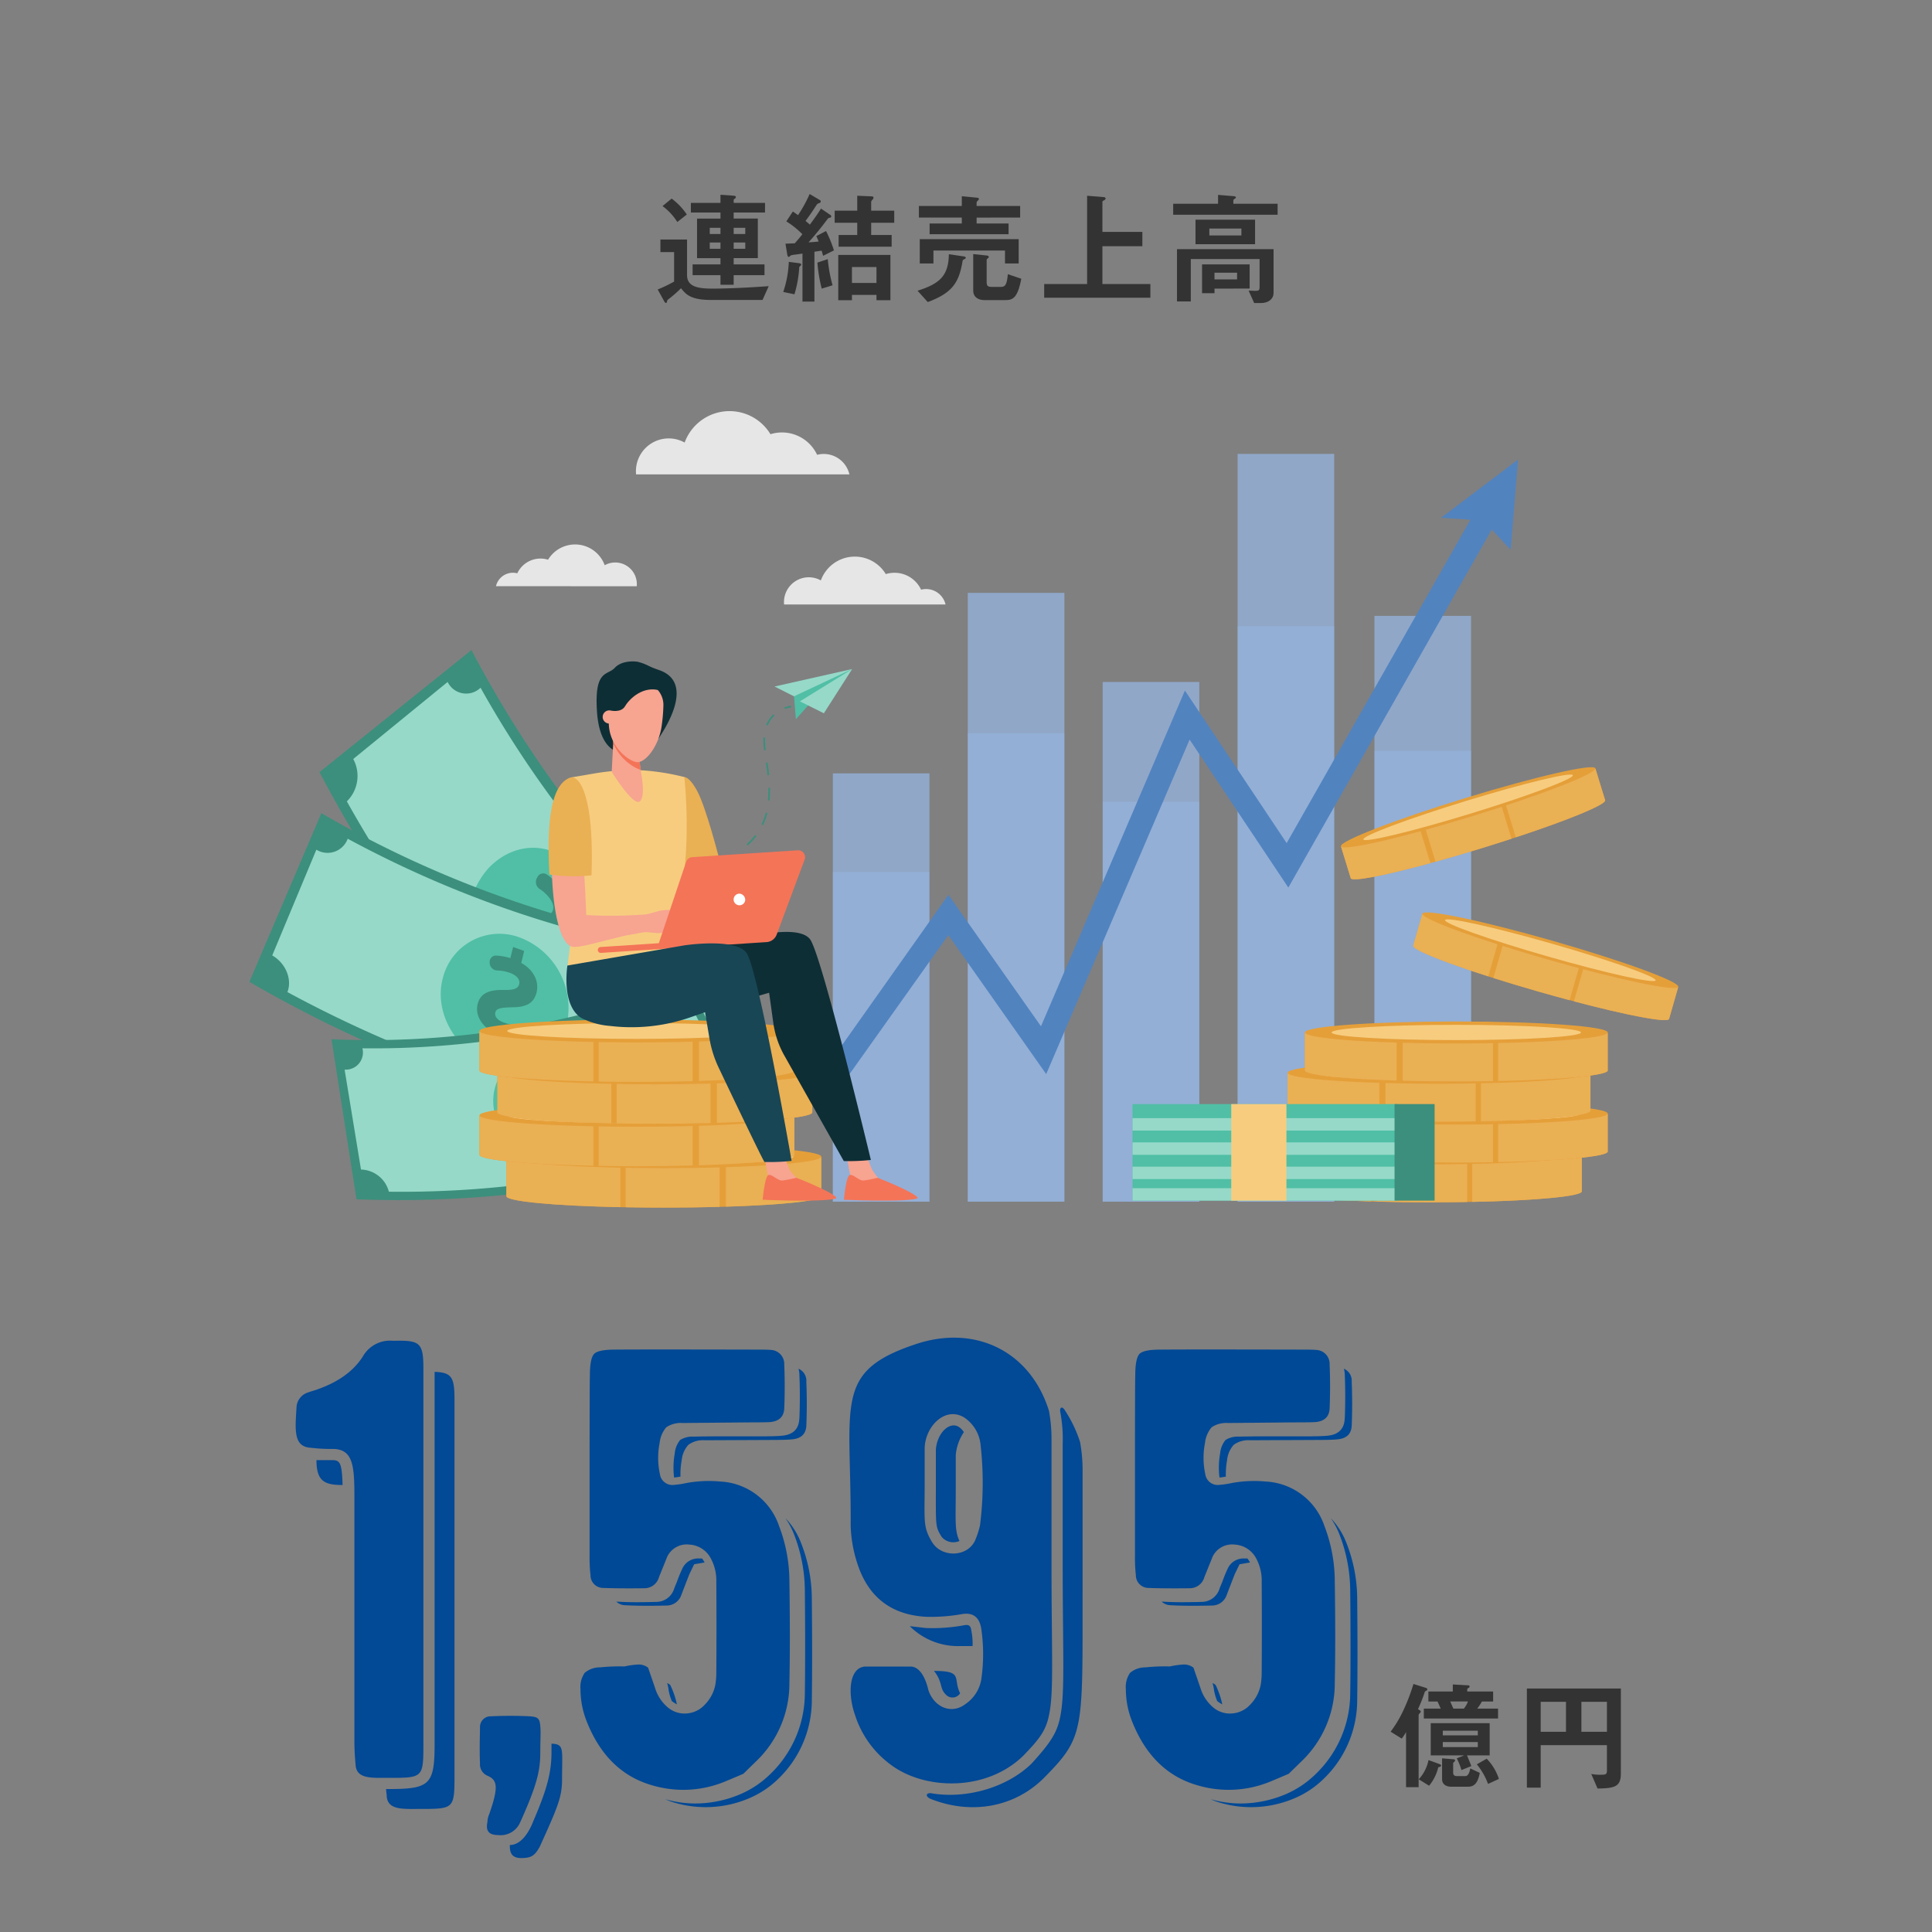 <svg xmlns="http://www.w3.org/2000/svg" xmlns:xlink="http://www.w3.org/1999/xlink" width="376" height="376" viewBox="0 0 376 376">
  <rect x="0" y="0" width="376" height="376" fill="#808080" stroke="none"/>
  <defs>
    <clipPath id="clip-path">
      <rect id="長方形_16927" data-name="長方形 16927" width="376" height="376" transform="translate(861 4020)" fill="#fff"/>
    </clipPath>
    <clipPath id="clip-path-2">
      <rect id="長方形_18733" data-name="長方形 18733" width="120.649" height="21.218" fill="none"/>
    </clipPath>
    <clipPath id="clip-path-3">
      <rect id="長方形_18766" data-name="長方形 18766" width="278.089" height="155.011" fill="none"/>
    </clipPath>
    <clipPath id="clip-path-5">
      <rect id="長方形_18735" data-name="長方形 18735" width="18.802" height="145.531" fill="none"/>
    </clipPath>
    <clipPath id="clip-path-6">
      <rect id="長方形_18737" data-name="長方形 18737" width="18.802" height="101.141" fill="none"/>
    </clipPath>
    <clipPath id="clip-path-7">
      <rect id="長方形_18739" data-name="長方形 18739" width="18.802" height="114" fill="none"/>
    </clipPath>
    <clipPath id="clip-path-8">
      <rect id="長方形_18741" data-name="長方形 18741" width="18.801" height="118.484" fill="none"/>
    </clipPath>
    <clipPath id="clip-path-9">
      <rect id="長方形_18743" data-name="長方形 18743" width="18.802" height="83.354" fill="none"/>
    </clipPath>
    <clipPath id="clip-path-10">
      <rect id="長方形_18745" data-name="長方形 18745" width="18.802" height="111.99" fill="none"/>
    </clipPath>
    <clipPath id="clip-path-11">
      <rect id="長方形_18747" data-name="長方形 18747" width="18.802" height="77.83" fill="none"/>
    </clipPath>
    <clipPath id="clip-path-12">
      <rect id="長方形_18749" data-name="長方形 18749" width="18.802" height="87.726" fill="none"/>
    </clipPath>
    <clipPath id="clip-path-13">
      <rect id="長方形_18751" data-name="長方形 18751" width="18.801" height="91.176" fill="none"/>
    </clipPath>
    <clipPath id="clip-path-14">
      <rect id="長方形_18753" data-name="長方形 18753" width="18.802" height="64.143" fill="none"/>
    </clipPath>
    <clipPath id="clip-path-16">
      <rect id="長方形_18762" data-name="長方形 18762" width="41.55" height="12.316" fill="none"/>
    </clipPath>
    <clipPath id="clip-path-17">
      <rect id="長方形_18763" data-name="長方形 18763" width="31.444" height="9.321" fill="none"/>
    </clipPath>
    <clipPath id="clip-path-18">
      <rect id="長方形_18764" data-name="長方形 18764" width="27.419" height="8.127" fill="none"/>
    </clipPath>
  </defs>
  <g id="グループ_64" data-name="グループ 64" transform="translate(-861 -4020)" clip-path="url(#clip-path)">
    <g id="グループ_66979" data-name="グループ 66979" transform="translate(-2.197)">
      <path id="パス_104286" data-name="パス 104286" d="M1140.842,1214c-.288.169-.312.169-.36.288a29.8,29.8,0,0,1-1.32,3.337l.432.288a.182.182,0,0,1,.1.168.387.387,0,0,1-.12.264c-.144.169-.288.312-.288.409v14.064h-2.448v-10.729a8.43,8.43,0,0,1-.84,1.272l-2.161-1.344a23.209,23.209,0,0,0,2.568-4.344,37.16,37.16,0,0,0,1.873-4.945l2.52.792a.373.373,0,0,1,.192.265.29.29,0,0,1-.144.215m2.256,14.954a8.686,8.686,0,0,1-1.776,3.576l-2.016-1.248a7.8,7.8,0,0,0,1.9-3.744l2.04.744c.384.144.408.216.408.337,0,.167-.24.239-.552.335m-2.808-9.505v-1.92h3.288c-.288-.648-.312-.72-.624-1.391h-1.776v-1.946h4.752v-1.368l2.977.169c.143,0,.287.072.287.215,0,.168-.095.24-.312.36-.119.072-.144.144-.144.192v.432h5.041v1.946H1151.6a9.318,9.318,0,0,1-.912,1.391h4.056v1.92Zm8.4,7.176c.264.624.6,1.417.84,2.089l-1.921.769a11.46,11.46,0,0,0-.912-2.281l1.441-.577h-6.505v-6.264h11.473v6.264Zm.24,6.1h-3.313c-1.08,0-1.776-.552-1.776-1.465v-4.06l2.3.191a.256.256,0,0,1,.239.217.278.278,0,0,1-.12.217c-.24.24-.263.263-.263.359v1.752c0,.409.119.721.744.721h1.631c.672,0,.865-1.057.96-1.488l1.849.864c-.384,2.063-1.152,2.688-2.256,2.688m1.872-10.9h-6.816v.911h6.816Zm0,2.208h-6.816v.983h6.816Zm-5.377-7.9c.192.408.216.5.624,1.391h2.04a4.651,4.651,0,0,0,.792-1.391Zm7.369,16.056a13.162,13.162,0,0,0-2.184-3.815l1.92-1.1a10.19,10.19,0,0,1,2.376,3.936Z" transform="translate(0 3135)" fill="#333"/>
      <path id="パス_104287" data-name="パス 104287" d="M1174.107,1233.078l-1.224-2.832a9.378,9.378,0,0,0,2.016.144c.792,0,1.032-.1,1.032-.792v-4.969h-12.889v8.281h-2.688v-19.3h18.29v16.537c0,2.5-1.081,2.9-4.537,2.928m-6.145-16.873h-4.92v5.833h4.92Zm7.969,0h-4.968v5.833h4.968Z" transform="translate(0 3135)" fill="#333"/>
      <path id="パス_113476" data-name="パス 113476" d="M22.627,0C29.282,0,29.4,0,29.4-6.534V-79.618c0-4.961-.6-5.566-5.566-5.445h-.363a6.06,6.06,0,0,0-5.687,2.783c-1.815,3.025-4.84,5.2-8.954,6.655-.242.121-1.573.484-1.815.6a3.188,3.188,0,0,0-2.3,2.783C4.477-68,3.993-64.493,7.381-64.251a35.026,35.026,0,0,0,4.719.242c3.509.242,3.872,3.146,3.872,9.075v47.8c0,1.815.121,3.388.242,4.719C16.456.242,19.36,0,22.627,0Zm8.954-79.013V-6.534c0,7.865-.968,8.712-8.954,8.712h-.484c0,.484.121.968.121,1.452.242,2.662,3.146,2.42,6.413,2.42,6.655,0,6.776,0,6.776-6.534V-73.568c0-4.356-.484-5.324-3.872-5.445Zm-19.6,17.182H8.591c0,4.114,1.573,4.84,5.082,4.84-.121-4.109-.484-4.719-1.694-4.84ZM43.923,11.132c-1.815,0-2.42-.847-2.057-2.541a4.177,4.177,0,0,1,.363-1.573c1.815-5.2,1.573-6.534-.242-7.381a2.416,2.416,0,0,1-1.573-2.42c-.121-3.146,0-5.566,0-7.139a2.07,2.07,0,0,1,.649-1.495,2.07,2.07,0,0,1,1.529-.562c2.541-.121,4.961-.121,7.5,0,1.573.121,1.936.363,2.057,1.936.121,1.089,0,2.541,0,4.961,0,3.509-.484,6.171-3.993,13.915A4.149,4.149,0,0,1,43.923,11.132ZM48.4,15.609c-2.178,0-2.178-1.573-2.178-2.541,2.057,0,3.63-2.178,4.6-4.719,2.662-6.171,3.509-9.438,3.509-13.431V-6.655c2.541.121,2.057.968,2.057,6.9,0,3.509-.847,5.445-4.356,13.189C51.062,15.125,50.457,15.609,48.4,15.609Z" transform="translate(916.197 4366)" fill="#024996"/>
      <path id="パス_113857" data-name="パス 113857" d="M708.194,2330.134a21.293,21.293,0,0,1-14.87.885q-8.558-2.536-12.452-12.156a17.074,17.074,0,0,1-1.3-6.492,4.836,4.836,0,0,1,.827-3.187,4.574,4.574,0,0,1,3.009-1.062,35.351,35.351,0,0,1,4.72-.176,15.869,15.869,0,0,1,2.361-.354,3.033,3.033,0,0,1,2.243.59l1.357,3.954a7.96,7.96,0,0,0,2.478,3.777,5.007,5.007,0,0,0,3.659,1.18,5.232,5.232,0,0,0,3.541-1.711,7.551,7.551,0,0,0,2.066-3.954,15.152,15.152,0,0,0,.176-2.361q.059-8.792,0-17.525a9.061,9.061,0,0,0-1.061-4.6,5.026,5.026,0,0,0-4.19-2.714,4.212,4.212,0,0,0-4.307,2.361q-.059.177-1.593,3.954a2.936,2.936,0,0,1-2.832,2.183q-4.9.059-8.026-.059a2.465,2.465,0,0,1-2.478-2.479,30.109,30.109,0,0,1-.177-3.777v-17.054q0-16.7.059-18.056,0-3.3.826-4.189.825-.827,4.012-.827,4.9-.057,28.5,0,1.121,0,1.888.06a2.721,2.721,0,0,1,2.6,2.832q.177,4.249,0,8.556-.118,2.42-2.773,2.656-1.062.06-4.248.059l-12.805.118a5.06,5.06,0,0,0-3.128.826,5.6,5.6,0,0,0-1.3,3.069,14.872,14.872,0,0,0,.059,6.078,2.442,2.442,0,0,0,2.773,2.066,16.638,16.638,0,0,0,2.361-.355,24.293,24.293,0,0,1,6.608-.294,12.732,12.732,0,0,1,11.448,8.674,30.131,30.131,0,0,1,2.006,10.68q.178,11.744,0,19.886a20.906,20.906,0,0,1-6.55,15.283l-2.419,2.361-3.069,1.3m-7.435-40.126q-.059.119-1.534,3.954a3.028,3.028,0,0,1-2.891,2.124q-4.9.119-8.025-.059a2.6,2.6,0,0,1-1.77-.708q2.006.118,3.954.118,1.71,0,3.836-.059a3.643,3.643,0,0,0,3.482-2.6q.177-.471.531-1.3a27.143,27.143,0,0,1,1.063-2.6,3.365,3.365,0,0,1,3.3-1.948h.531c.2.276.354.512.472.708v.06h.059l-2.066.354s-.315.648-.945,1.947m23.84,4.662q.118,11.744,0,19.945a21.253,21.253,0,0,1-6.608,15.283,18.151,18.151,0,0,1-5.488,3.658,21.483,21.483,0,0,1-14.871.827,11.047,11.047,0,0,1-1.534-.59,21.371,21.371,0,0,0,5.783.826,22.45,22.45,0,0,0,8.851-1.829,18.985,18.985,0,0,0,5.723-3.836,21.884,21.884,0,0,0,6.787-15.755q.116-8.2,0-19.945a30.616,30.616,0,0,0-2.066-10.917,15.122,15.122,0,0,0-1.711-3.246,14.433,14.433,0,0,1,3.069,4.9,29.667,29.667,0,0,1,2.065,10.68m-28.147,16.522a2.406,2.406,0,0,1,.59.354,16.333,16.333,0,0,1,1.3,3.777,6.046,6.046,0,0,1-1-.649c-.118-.314-.216-.59-.3-.826a11.535,11.535,0,0,1-.3-1.239,8.066,8.066,0,0,0-.3-1.417m25.728-51.514q-.119,3.07-3.364,3.364-1.181.118-3.6.118h-7.435q-3.6,0-6.137.059a4.542,4.542,0,0,0-2.655.648,4.83,4.83,0,0,0-1.062,2.656,15.65,15.65,0,0,0-.118,4.662c.353-.039.767-.1,1.239-.177a14.831,14.831,0,0,1,.237-3.187,5.244,5.244,0,0,1,1.3-3.009,4.776,4.776,0,0,1,3.127-.885l12.805-.06q3.245,0,4.249-.118,2.656-.236,2.774-2.656.177-4.248,0-8.556A2.528,2.528,0,0,0,722,2250a4.368,4.368,0,0,1,.177,1.121q.177,4.308,0,8.556" transform="translate(296.596 2036.374)" fill="#004996"/>
      <path id="パス_113858" data-name="パス 113858" d="M708.194,2330.134a21.293,21.293,0,0,1-14.87.885q-8.558-2.536-12.452-12.156a17.074,17.074,0,0,1-1.3-6.492,4.836,4.836,0,0,1,.827-3.187,4.574,4.574,0,0,1,3.009-1.062,35.351,35.351,0,0,1,4.72-.176,15.869,15.869,0,0,1,2.361-.354,3.033,3.033,0,0,1,2.243.59l1.357,3.954a7.96,7.96,0,0,0,2.478,3.777,5.007,5.007,0,0,0,3.659,1.18,5.232,5.232,0,0,0,3.541-1.711,7.551,7.551,0,0,0,2.066-3.954,15.152,15.152,0,0,0,.176-2.361q.059-8.792,0-17.525a9.061,9.061,0,0,0-1.061-4.6,5.026,5.026,0,0,0-4.19-2.714,4.212,4.212,0,0,0-4.307,2.361q-.059.177-1.593,3.954a2.936,2.936,0,0,1-2.832,2.183q-4.9.059-8.026-.059a2.465,2.465,0,0,1-2.478-2.479,30.109,30.109,0,0,1-.177-3.777v-17.054q0-16.7.059-18.056,0-3.3.826-4.189.825-.827,4.012-.827,4.9-.057,28.5,0,1.121,0,1.888.06a2.721,2.721,0,0,1,2.6,2.832q.177,4.249,0,8.556-.118,2.42-2.773,2.656-1.062.06-4.248.059l-12.805.118a5.06,5.06,0,0,0-3.128.826,5.6,5.6,0,0,0-1.3,3.069,14.872,14.872,0,0,0,.059,6.078,2.442,2.442,0,0,0,2.773,2.066,16.638,16.638,0,0,0,2.361-.355,24.293,24.293,0,0,1,6.608-.294,12.732,12.732,0,0,1,11.448,8.674,30.131,30.131,0,0,1,2.006,10.68q.178,11.744,0,19.886a20.906,20.906,0,0,1-6.55,15.283l-2.419,2.361-3.069,1.3m-7.435-40.126q-.059.119-1.534,3.954a3.028,3.028,0,0,1-2.891,2.124q-4.9.119-8.025-.059a2.6,2.6,0,0,1-1.77-.708q2.006.118,3.954.118,1.71,0,3.836-.059a3.643,3.643,0,0,0,3.482-2.6q.177-.471.531-1.3a27.143,27.143,0,0,1,1.063-2.6,3.365,3.365,0,0,1,3.3-1.948h.531c.2.276.354.512.472.708v.06h.059l-2.066.354s-.315.648-.945,1.947m23.84,4.662q.118,11.744,0,19.945a21.253,21.253,0,0,1-6.608,15.283,18.151,18.151,0,0,1-5.488,3.658,21.483,21.483,0,0,1-14.871.827,11.047,11.047,0,0,1-1.534-.59,21.371,21.371,0,0,0,5.783.826,22.45,22.45,0,0,0,8.851-1.829,18.985,18.985,0,0,0,5.723-3.836,21.884,21.884,0,0,0,6.787-15.755q.116-8.2,0-19.945a30.616,30.616,0,0,0-2.066-10.917,15.122,15.122,0,0,0-1.711-3.246,14.433,14.433,0,0,1,3.069,4.9,29.667,29.667,0,0,1,2.065,10.68m-28.147,16.522a2.406,2.406,0,0,1,.59.354,16.333,16.333,0,0,1,1.3,3.777,6.046,6.046,0,0,1-1-.649c-.118-.314-.216-.59-.3-.826a11.535,11.535,0,0,1-.3-1.239,8.066,8.066,0,0,0-.3-1.417m25.728-51.514q-.119,3.07-3.364,3.364-1.181.118-3.6.118h-7.435q-3.6,0-6.137.059a4.542,4.542,0,0,0-2.655.648,4.83,4.83,0,0,0-1.062,2.656,15.65,15.65,0,0,0-.118,4.662c.353-.039.767-.1,1.239-.177a14.831,14.831,0,0,1,.237-3.187,5.244,5.244,0,0,1,1.3-3.009,4.776,4.776,0,0,1,3.127-.885l12.805-.06q3.245,0,4.249-.118,2.656-.236,2.774-2.656.177-4.248,0-8.556A2.528,2.528,0,0,0,722,2250a4.368,4.368,0,0,1,.177,1.121q.177,4.308,0,8.556" transform="translate(402.735 2036.374)" fill="#004996"/>
    </g>
    <g id="グループ_70324" data-name="グループ 70324" transform="translate(989 4057.76)">
      <g id="グループ_70324-2" data-name="グループ 70324" clip-path="url(#clip-path-2)">
        <path id="パス_113219" data-name="パス 113219" d="M20.4,20.618H10.44c-4.057,0-4.945-1.1-5.905-2.28A23.5,23.5,0,0,1,2.28,20.33c-.36.288-.408.312-.432.432-.1.384-.1.432-.216.432-.168,0-.288-.168-.336-.264L0,18.578a27.342,27.342,0,0,0,3.192-1.537V11.305H.528V8.857H5.712v6.936c0,2.353,2.352,2.617,5.017,2.617,1.488,0,5.28-.072,10.873-.48ZM3.816,5.448a11.253,11.253,0,0,0-2.88-3.1L2.712.888a12.555,12.555,0,0,1,2.952,3.1ZM14.785,3.6V4.777h4.7v7.7h-4.7V13.7h6v2.088h-6v1.873H12.217V15.793H6.792V13.7h5.425V12.481H7.656v-7.7h4.561V3.6H6.457V1.728h5.76V.144l2.376.168c.384.024.624.072.624.288a.282.282,0,0,1-.144.24c-.168.144-.288.216-.288.288v.6h6.1V3.6ZM12.217,6.577H10.129v1.2h2.088Zm0,2.856H10.129v1.224h2.088Zm4.825-2.856H14.786v1.2h2.256Zm0,2.856H14.786v1.224h2.256Z" fill="#333"/>
        <path id="パス_113220" data-name="パス 113220" d="M27.552,14.185a22.991,22.991,0,0,1-.936,5.329l-2.184-.456a20.574,20.574,0,0,0,1.08-5.857l2.016.264c.336.048.408.192.408.24,0,.168-.168.288-.384.48m4.633-2.16c0-.072-.265-.936-.289-1.008-.264.048-.432.072-1.392.216v9.7H28.176v-9.34c-.672.1-1.344.192-1.392.192a7.617,7.617,0,0,0-.84.144c-.072.024-.336.312-.432.312-.216,0-.288-.384-.312-.552l-.336-2.016c.264-.024,1.536-.072,1.8-.072.744-.84,1.2-1.392,1.488-1.776a16.468,16.468,0,0,0-3.12-2.5L26.3,3.408c.408.264.6.408,1.008.7A25.518,25.518,0,0,0,29.568,0l2.04,1.2a.291.291,0,0,1,.121.24.332.332,0,0,1-.241.312c-.432.144-.432.168-.672.528-.648,1.008-1.1,1.68-2.04,2.953.48.408.576.48.84.72,1.152-1.56,1.56-2.161,2.16-3.121L33.648,4.1a.322.322,0,0,1,.121.24.244.244,0,0,1-.216.264c-.337.048-.337.072-.625.433C31.8,6.553,30.6,8.017,29.352,9.409c.936-.072,1.152-.072,1.968-.168-.071-.168-.264-.7-.456-1.056l1.9-.984A25.379,25.379,0,0,1,34.3,10.969ZM31.92,18.41a29.745,29.745,0,0,1-.84-5.065l2.017-.672a28.009,28.009,0,0,0,.936,5.089ZM41.545,5.593V7.969H45.53v2.28H35.208V7.969h3.625V5.593H34.44V3.24h4.393V.336l2.832.12c.192,0,.336.1.336.264a.527.527,0,0,1-.192.36c-.24.264-.264.408-.264.432V3.24h4.489V5.593Zm1.032,15.073V19.634H37.8v1.032H35.137V11.857H45.29v8.809Zm0-6.457H37.8v3.1h4.776Z" fill="#333"/>
        <path id="パス_113221" data-name="パス 113221" d="M59.688,12.673c-.312.144-.336.24-.36.408-.7,4.249-2.064,6.193-6.768,7.945l-1.992-2.208c4.488-1.392,6.024-3.048,6.1-7.1l2.953.432c.191.024.335.12.335.264s-.167.216-.264.264m2.377-8.088V5.737h6.216V7.825H52.92V5.737h6.264V4.585H50.832V2.329h8.352V.432L62.209.72c.168.024.312.12.312.264,0,.072-.1.168-.144.216-.217.24-.312.312-.312.432v.7h8.472V4.585Zm5.52,8.928v-2.52H53.664v2.52H51V8.785H70.249v4.728Zm.1,7.129h-4.1c-1.2,0-2.185-.576-2.185-1.872V11.689l2.737.288c.168.024.288.12.288.264s-.072.216-.264.336c-.048.048-.144.144-.144.216v4.321c0,.744.192.96.96.96H66.8c.768,0,1.152-.288,1.344-2.472l2.616.888c-.719,3.792-1.68,4.152-3.072,4.152" fill="#333"/>
        <path id="パス_113222" data-name="パス 113222" d="M75.216,20.186V17.522h8.353V.336L86.809.6c.144,0,.36.072.36.264s-.144.264-.264.336c-.144.072-.36.168-.36.288V7.369h7.776v2.784H86.545v7.369h9.337v2.664Z" fill="#333"/>
        <path id="パス_113223" data-name="パス 113223" d="M100.32,4.032V1.9h8.737V.168l2.9.24c.1,0,.577.024.577.24,0,.12-.12.216-.264.288-.169.12-.24.192-.24.288V1.9h8.616V4.032Zm17.065,17.186h-1.3L115,18.794c.192,0,.936.048,1.224.048.744,0,.912-.048.912-.792v-5.4H103.752v8.257h-2.688V10.729h18.793v8.545c0,1.1-.936,1.944-2.472,1.944M104.664,4.992h11.593V9.769H104.664Zm3.7,13.418v.89H105.94V13.7h9.26v4.7ZM113.6,6.721h-6.241V8.065H113.6Zm-.84,8.592h-4.4v1.3h4.393Z" fill="#333"/>
      </g>
    </g>
    <g id="グループ_70325" data-name="グループ 70325" transform="translate(909.535 4100.01)">
      <g id="グループ_70368" data-name="グループ 70368" clip-path="url(#clip-path-3)">
        <g id="グループ_70356" data-name="グループ 70356">
          <g id="グループ_70355" data-name="グループ 70355" clip-path="url(#clip-path-3)">
            <g id="グループ_70327" data-name="グループ 70327" transform="translate(192.325 8.32)" opacity="0.6">
              <g id="グループ_70326" data-name="グループ 70326">
                <g id="グループ_70325-2" data-name="グループ 70325" clip-path="url(#clip-path-5)">
                  <rect id="長方形_18734" data-name="長方形 18734" width="18.802" height="145.531" fill="#9bc1f9"/>
                </g>
              </g>
            </g>
            <g id="グループ_70330" data-name="グループ 70330" transform="translate(166.068 52.711)" opacity="0.6">
              <g id="グループ_70329" data-name="グループ 70329">
                <g id="グループ_70328" data-name="グループ 70328" clip-path="url(#clip-path-6)">
                  <rect id="長方形_18736" data-name="長方形 18736" width="18.802" height="101.14" fill="#9bc1f9"/>
                </g>
              </g>
            </g>
            <g id="グループ_70333" data-name="グループ 70333" transform="translate(218.96 39.852)" opacity="0.6">
              <g id="グループ_70332" data-name="グループ 70332">
                <g id="グループ_70331" data-name="グループ 70331" clip-path="url(#clip-path-7)">
                  <rect id="長方形_18738" data-name="長方形 18738" width="18.802" height="114" fill="#9bc1f9"/>
                </g>
              </g>
            </g>
            <g id="グループ_70336" data-name="グループ 70336" transform="translate(139.81 35.368)" opacity="0.6">
              <g id="グループ_70335" data-name="グループ 70335">
                <g id="グループ_70334" data-name="グループ 70334" clip-path="url(#clip-path-8)">
                  <rect id="長方形_18740" data-name="長方形 18740" width="18.802" height="118.483" fill="#9bc1f9"/>
                </g>
              </g>
            </g>
            <g id="グループ_70339" data-name="グループ 70339" transform="translate(113.552 70.498)" opacity="0.6">
              <g id="グループ_70338" data-name="グループ 70338">
                <g id="グループ_70337" data-name="グループ 70337" clip-path="url(#clip-path-9)">
                  <rect id="長方形_18742" data-name="長方形 18742" width="18.802" height="83.354" fill="#9bc1f9"/>
                </g>
              </g>
            </g>
            <g id="グループ_70342" data-name="グループ 70342" transform="translate(192.325 41.861)" opacity="0.3" style="mix-blend-mode: multiply;isolation: isolate">
              <g id="グループ_70341" data-name="グループ 70341">
                <g id="グループ_70340" data-name="グループ 70340" clip-path="url(#clip-path-10)">
                  <rect id="長方形_18744" data-name="長方形 18744" width="18.802" height="111.99" fill="#9bc1f9"/>
                </g>
              </g>
            </g>
            <g id="グループ_70345" data-name="グループ 70345" transform="translate(166.068 76.021)" opacity="0.3" style="mix-blend-mode: multiply;isolation: isolate">
              <g id="グループ_70344" data-name="グループ 70344">
                <g id="グループ_70343" data-name="グループ 70343" clip-path="url(#clip-path-11)">
                  <rect id="長方形_18746" data-name="長方形 18746" width="18.802" height="77.83" fill="#9bc1f9"/>
                </g>
              </g>
            </g>
            <g id="グループ_70348" data-name="グループ 70348" transform="translate(218.96 66.125)" opacity="0.3" style="mix-blend-mode: multiply;isolation: isolate">
              <g id="グループ_70347" data-name="グループ 70347">
                <g id="グループ_70346" data-name="グループ 70346" clip-path="url(#clip-path-12)">
                  <rect id="長方形_18748" data-name="長方形 18748" width="18.802" height="87.726" fill="#9bc1f9"/>
                </g>
              </g>
            </g>
            <g id="グループ_70351" data-name="グループ 70351" transform="translate(139.81 62.675)" opacity="0.3" style="mix-blend-mode: multiply;isolation: isolate">
              <g id="グループ_70350" data-name="グループ 70350">
                <g id="グループ_70349" data-name="グループ 70349" clip-path="url(#clip-path-13)">
                  <rect id="長方形_18750" data-name="長方形 18750" width="18.802" height="91.176" fill="#9bc1f9"/>
                </g>
              </g>
            </g>
            <g id="グループ_70354" data-name="グループ 70354" transform="translate(113.552 89.709)" opacity="0.3" style="mix-blend-mode: multiply;isolation: isolate">
              <g id="グループ_70353" data-name="グループ 70353">
                <g id="グループ_70352" data-name="グループ 70352" clip-path="url(#clip-path-14)">
                  <rect id="長方形_18752" data-name="長方形 18752" width="18.802" height="64.143" fill="#9bc1f9"/>
                </g>
              </g>
            </g>
          </g>
        </g>
        <path id="パス_113224" data-name="パス 113224" d="M1343.911,100.553l-14.982,11.331,5.715.364-35.764,62.944-19.8-29.688-28.012,65.34-18.018-25.592L1210.591,217l1.413,5.682,21.034-29.59,19.046,27.052,27.909-65.1,19.213,28.8L1338.8,114.16l3.676,3.953Z" transform="translate(-1097.01 -91.119)" fill="#5183bf"/>
        <g id="グループ_70367" data-name="グループ 70367">
          <g id="グループ_70366" data-name="グループ 70366" clip-path="url(#clip-path-3)">
            <path id="パス_113225" data-name="パス 113225" d="M228.19,560.936c-21.5-17.12-39.564-39.264-53.242-65.266l-29.571,23.754c15.814,30.063,36.7,55.667,61.559,75.461l21.253-33.95" transform="translate(-131.738 -449.165)" fill="#3c8f7c"/>
            <path id="パス_113226" data-name="パス 113226" d="M221.785,561.841l-18.369,14.991a6.928,6.928,0,0,1-1.243,8.246,234.883,234.883,0,0,0,51.614,63.27,4.7,4.7,0,0,1,7.032-1.149l13.4-21.08c-2.067-1.678-2.363-5.107-.7-7.595a206.262,206.262,0,0,1-45.325-55.561,4.009,4.009,0,0,1-6.406-1.122" transform="translate(-183.205 -509.127)" fill="#96d9c9"/>
            <path id="パス_113227" data-name="パス 113227" d="M473.975,929.745c4.59-5.924,4.546-14.664.216-19.892s-11.76-5.46-16.892-.188a15.854,15.854,0,0,0-.732,20.484c4.876,5.878,12.827,5.511,17.408-.4" transform="translate(-410.65 -820.837)" fill="#50bfa5"/>
            <path id="パス_113228" data-name="パス 113228" d="M523.481,961.006l-1.731,1.921a5.917,5.917,0,0,1-.4,6.851c-1.5,1.72-3.184,1.879-5.748.36-1.862-1.052-2.757-1.362-3.324-.748-.48.519-.639,1.461.378,2.747a7.025,7.025,0,0,0,1.594,1.492,1.724,1.724,0,0,1,.456,2.189,1.238,1.238,0,0,1-1.837.533,9.786,9.786,0,0,1-1.679-1.558l-1.5,1.652q-.784-.983-1.559-1.977l1.63-1.766c-1.318-2.546-1.056-5.076.474-6.682,1.689-1.774,3.641-1.229,5.88.175,1.552.969,2.452,1.121,3.095.406.677-.755.457-1.907-.4-3a7.618,7.618,0,0,0-1.937-1.74,1.651,1.651,0,0,1-.395-2.188l.048-.083a1.243,1.243,0,0,1,1.755-.54,10.342,10.342,0,0,1,2.124,1.89l1.625-1.772q.717.92,1.443,1.831" transform="translate(-460.46 -868.909)" fill="#3c8f7c"/>
            <path id="パス_113229" data-name="パス 113229" d="M696.278,1194.567q-7.349-6.293-14.153-13.324l-2.33,3.03q6.893,7.123,14.351,13.51l2.132-3.216" transform="translate(-616.016 -1070.415)" fill="#50bfa5"/>
            <path id="パス_113230" data-name="パス 113230" d="M92.068,860.525A208.982,208.982,0,0,1,14.012,833.9L0,866.724a241.624,241.624,0,0,0,90.251,30.79q.909-18.5,1.817-36.989" transform="translate(0 -755.656)" fill="#3c8f7c"/>
            <path id="パス_113231" data-name="パス 113231" d="M55.98,889.092l-8.589,20.58c2.593,1.468,3.928,4.629,2.955,7.132a239.862,239.862,0,0,0,75.67,25.815,4.724,4.724,0,0,1,5.532-4.237l1.306-23.064a5.288,5.288,0,0,1-4.325-5.694,210.634,210.634,0,0,1-66.45-22.67,4.164,4.164,0,0,1-6.1,2.137" transform="translate(-42.945 -803.737)" fill="#96d9c9"/>
            <path id="パス_113232" data-name="パス 113232" d="M421.639,1100.941a14.67,14.67,0,0,0-9.54-15.889,11.335,11.335,0,0,0-14.731,7.835c-1.868,6.6,2.281,14.25,9.382,16.6s13.811-1.689,14.889-8.549" transform="translate(-359.681 -982.687)" fill="#50bfa5"/>
            <path id="パス_113233" data-name="パス 113233" d="M481.414,1112.283q-.28,1.171-.561,2.343c2.433,1.355,3.458,3.567,3,5.626-.461,2.075-1.841,3-4.8,3-2.128.045-3.056.222-3.247.978-.162.639.16,1.461,1.671,2a7.315,7.315,0,0,0,2.111.431,1.6,1.6,0,0,1,1.466,1.522,1.219,1.219,0,0,1-1.331,1.291,10.26,10.26,0,0,1-2.217-.443l-.49,2.019q-1.16-.409-2.317-.832l.549-2.172c-2.387-1.4-3.4-3.529-2.857-5.526.6-2.206,2.555-2.7,5.181-2.64,1.819.035,2.673-.269,2.881-1.141.218-.92-.536-1.729-1.808-2.189a7.983,7.983,0,0,0-2.529-.465,1.522,1.522,0,0,1-1.412-1.55c0-.03,0-.059,0-.089a1.223,1.223,0,0,1,1.257-1.258,10.853,10.853,0,0,1,2.765.5l.542-2.174q1.072.391,2.146.771" transform="translate(-427.94 -1007.227)" fill="#3c8f7c"/>
            <path id="パス_113234" data-name="パス 113234" d="M732.314,520.841a16.677,16.677,0,0,1-1.922-.767,9.668,9.668,0,0,0-2.192-.823c-1.213-.187-3.3-.062-4.447,1.182-1.433,1.55-3.98.28-3.467,8.4.581,9.186,5.706,8.178,5.83,8.023s4.571-5.877,4.571-5.877,1.555,3.389,1.555,3.265,7.939-10.757.072-13.4" transform="translate(-652.646 -470.47)" fill="#0e2e35"/>
            <path id="パス_113235" data-name="パス 113235" d="M239.4,1182.347a170.142,170.142,0,0,1-69.092,11.31l4.859,31.152c28.215,1.066,55.32-3.371,79.886-13.077L239.4,1182.347" transform="translate(-154.326 -1071.416)" fill="#3c8f7c"/>
            <path id="パス_113236" data-name="パス 113236" d="M197.526,1232.8l3.188,19.448a5.759,5.759,0,0,1,5.426,4.314,195.247,195.247,0,0,0,66.98-10.964,3.911,3.911,0,0,1,2.086-5.543l-9.634-18.393c-2.066.794-4.659-.414-5.764-2.64a171.445,171.445,0,0,1-58.818,9.628,3.332,3.332,0,0,1-3.464,4.151" transform="translate(-178.994 -1104.645)" fill="#96d9c9"/>
            <path id="パス_113237" data-name="パス 113237" d="M527.64,1341.486c-2.366-5.763-8.681-9.353-14.242-8.4s-8.808,6.21-7.137,12.092a13.178,13.178,0,0,0,14.455,9.018c6.256-1.077,9.287-6.958,6.924-12.71" transform="translate(-458.363 -1207.873)" fill="#50bfa5"/>
            <path id="パス_113238" data-name="パス 113238" d="M568.626,1352.165l.667,2.043a4.918,4.918,0,0,1,4.771,3.128c.616,1.8.034,3.073-2.123,4.291-1.53.906-2.124,1.421-1.916,2.085.175.561.788,1.066,2.136.866a5.829,5.829,0,0,0,1.736-.53,1.433,1.433,0,0,1,1.766.579,1.029,1.029,0,0,1-.377,1.544,8.133,8.133,0,0,1-1.819.564l.57,1.764q-1.033.157-2.07.3l-.6-1.906c-2.38-.1-4.1-1.343-4.618-3.111-.578-1.952.624-3.133,2.563-4.164,1.341-.717,1.824-1.3,1.575-2.062-.263-.8-1.184-1.12-2.322-.955a6.322,6.322,0,0,0-2.056.675,1.373,1.373,0,0,1-1.74-.623l-.04-.069a1.033,1.033,0,0,1,.339-1.488,8.575,8.575,0,0,1,2.242-.747l-.6-1.905q.96-.136,1.917-.281" transform="translate(-511.588 -1225.301)" fill="#3c8f7c"/>
            <path id="パス_113239" data-name="パス 113239" d="M780.894,1361.366q-7.58,2.687-15.466,4.675l1.218,2.935q7.989-2.015,15.682-4.74l-1.434-2.869" transform="translate(-693.613 -1233.639)" fill="#50bfa5"/>
            <path id="パス_113240" data-name="パス 113240" d="M533.087,1547.35v7.607c0,1.23,13.719,2.227,30.642,2.227s30.642-1,30.642-2.227v-7.607Z" transform="translate(-483.071 -1402.173)" fill="#e59f39"/>
            <path id="パス_113241" data-name="パス 113241" d="M555.263,1557.1v-9.748H533.088v7.607c0,1.016,9.37,1.874,22.175,2.141" transform="translate(-483.072 -1402.173)" fill="#eab054"/>
            <path id="パス_113242" data-name="パス 113242" d="M780.438,1557.119c2.38.043,4.871.066,7.435.066,3.821,0,7.478-.051,10.851-.143v-9.69H780.438Z" transform="translate(-707.215 -1402.174)" fill="#eab054"/>
            <path id="パス_113243" data-name="パス 113243" d="M988.419,1557c10.917-.341,18.563-1.129,18.563-2.047v-7.607H988.419Z" transform="translate(-895.683 -1402.173)" fill="#eab054"/>
            <path id="パス_113244" data-name="パス 113244" d="M594.371,1524.984c0,1.229-13.719,2.226-30.642,2.226s-30.642-1-30.642-2.226,13.719-2.227,30.642-2.227,30.642,1,30.642,2.227" transform="translate(-483.071 -1379.887)" fill="#e59f39"/>
            <path id="パス_113245" data-name="パス 113245" d="M641.205,1531.579c0,.853-11.3,1.544-25.233,1.544s-25.233-.691-25.233-1.544,11.3-1.544,25.233-1.544,25.233.691,25.233,1.544" transform="translate(-535.314 -1386.483)" fill="#f7cc7f"/>
            <path id="パス_113246" data-name="パス 113246" d="M477.211,1461.556v7.607c0,1.23,13.719,2.226,30.642,2.226s30.642-1,30.642-2.226v-7.607Z" transform="translate(-432.438 -1324.428)" fill="#e59f39"/>
            <path id="パス_113247" data-name="パス 113247" d="M499.385,1471.3v-9.747H477.21v7.607c0,1.016,9.37,1.874,22.175,2.14" transform="translate(-432.437 -1324.428)" fill="#eab054"/>
            <path id="パス_113248" data-name="パス 113248" d="M724.561,1471.323c2.38.043,4.871.066,7.435.066,3.821,0,7.478-.051,10.851-.143v-9.69H724.561Z" transform="translate(-656.581 -1324.428)" fill="#eab054"/>
            <path id="パス_113249" data-name="パス 113249" d="M932.542,1471.209c10.917-.34,18.563-1.129,18.563-2.047v-7.607H932.542Z" transform="translate(-845.049 -1324.428)" fill="#eab054"/>
            <path id="パス_113250" data-name="パス 113250" d="M538.494,1439.19c0,1.229-13.719,2.226-30.642,2.226s-30.642-1-30.642-2.226,13.719-2.227,30.642-2.227,30.642,1,30.642,2.227" transform="translate(-432.437 -1302.143)" fill="#e59f39"/>
            <path id="パス_113251" data-name="パス 113251" d="M585.327,1445.784c0,.852-11.3,1.543-25.233,1.543s-25.233-.691-25.233-1.543,11.3-1.544,25.233-1.544,25.233.691,25.233,1.544" transform="translate(-484.679 -1308.737)" fill="#f7cc7f"/>
            <path id="パス_113252" data-name="パス 113252" d="M514.44,1373.481v7.607c0,1.23,13.719,2.227,30.642,2.227s30.642-1,30.642-2.227v-7.607Z" transform="translate(-466.174 -1244.617)" fill="#e59f39"/>
            <path id="パス_113253" data-name="パス 113253" d="M536.614,1383.229v-9.748H514.439v7.607c0,1.016,9.37,1.874,22.175,2.141" transform="translate(-466.173 -1244.617)" fill="#eab054"/>
            <path id="パス_113254" data-name="パス 113254" d="M761.79,1383.249c2.38.043,4.871.066,7.435.066,3.821,0,7.478-.051,10.851-.144v-9.69H761.79Z" transform="translate(-690.317 -1244.617)" fill="#eab054"/>
            <path id="パス_113255" data-name="パス 113255" d="M969.771,1383.135c10.917-.34,18.563-1.129,18.563-2.047v-7.607H969.771Z" transform="translate(-878.784 -1244.617)" fill="#eab054"/>
            <path id="パス_113256" data-name="パス 113256" d="M575.724,1351.115c0,1.229-13.719,2.226-30.642,2.226s-30.642-1-30.642-2.226,13.719-2.227,30.642-2.227,30.642,1,30.642,2.227" transform="translate(-466.174 -1222.331)" fill="#e59f39"/>
            <path id="パス_113257" data-name="パス 113257" d="M622.557,1357.709c0,.853-11.3,1.543-25.233,1.543s-25.233-.691-25.233-1.543,11.3-1.544,25.233-1.544,25.233.691,25.233,1.544" transform="translate(-518.416 -1228.926)" fill="#f7cc7f"/>
            <path id="パス_113258" data-name="パス 113258" d="M477.211,1286.613v7.607c0,1.23,13.719,2.227,30.642,2.227s30.642-1,30.642-2.227v-7.607Z" transform="translate(-432.438 -1165.899)" fill="#e59f39"/>
            <path id="パス_113259" data-name="パス 113259" d="M499.385,1296.361v-9.748H477.21v7.607c0,1.016,9.37,1.874,22.175,2.141" transform="translate(-432.437 -1165.899)" fill="#eab054"/>
            <path id="パス_113260" data-name="パス 113260" d="M724.561,1296.382c2.38.043,4.871.066,7.435.066,3.821,0,7.478-.051,10.851-.144v-9.69H724.561Z" transform="translate(-656.581 -1165.9)" fill="#eab054"/>
            <path id="パス_113261" data-name="パス 113261" d="M932.542,1296.267c10.917-.34,18.563-1.129,18.563-2.047v-7.607H932.542Z" transform="translate(-845.049 -1165.899)" fill="#eab054"/>
            <path id="パス_113262" data-name="パス 113262" d="M538.494,1264.247c0,1.23-13.719,2.227-30.642,2.227s-30.642-1-30.642-2.227,13.719-2.226,30.642-2.226,30.642,1,30.642,2.226" transform="translate(-432.437 -1143.613)" fill="#e59f39"/>
            <path id="パス_113263" data-name="パス 113263" d="M585.327,1270.842c0,.853-11.3,1.544-25.233,1.544s-25.233-.691-25.233-1.544,11.3-1.544,25.233-1.544,25.233.691,25.233,1.544" transform="translate(-484.679 -1150.209)" fill="#f7cc7f"/>
            <path id="パス_113264" data-name="パス 113264" d="M2194.642,1540.423v7.315c0,1.183-13.192,2.141-29.467,2.141s-29.467-.959-29.467-2.141v-7.315Z" transform="translate(-1935.33 -1395.896)" fill="#e59f39"/>
            <path id="パス_113265" data-name="パス 113265" d="M2536.563,1549.8v-9.374h21.325v7.315c0,.977-9.011,1.8-21.325,2.058" transform="translate(-2298.575 -1395.896)" fill="#eab054"/>
            <path id="パス_113266" data-name="パス 113266" d="M2356.146,1549.816c-2.29.041-4.684.063-7.15.063-3.674,0-7.192-.049-10.435-.138v-9.318h17.585Z" transform="translate(-2119.151 -1395.896)" fill="#eab054"/>
            <path id="パス_113267" data-name="パス 113267" d="M2153.56,1549.707c-10.5-.328-17.851-1.086-17.851-1.969v-7.315h17.851Z" transform="translate(-1935.33 -1395.896)" fill="#eab054"/>
            <path id="パス_113268" data-name="パス 113268" d="M2135.709,1518.914c0,1.183,13.193,2.141,29.467,2.141s29.467-.958,29.467-2.141-13.192-2.141-29.467-2.141-29.467.958-29.467,2.141" transform="translate(-1935.331 -1374.465)" fill="#e59f39"/>
            <path id="パス_113269" data-name="パス 113269" d="M2191.149,1525.257c0,.82,10.864,1.484,24.266,1.484s24.265-.665,24.265-1.484-10.864-1.485-24.265-1.485-24.266.665-24.266,1.485" transform="translate(-1985.569 -1380.807)" fill="#f7cc7f"/>
            <path id="パス_113270" data-name="パス 113270" d="M2248.377,1457.918v7.315c0,1.182-13.193,2.141-29.467,2.141s-29.467-.959-29.467-2.141v-7.315Z" transform="translate(-1984.023 -1321.132)" fill="#e59f39"/>
            <path id="パス_113271" data-name="パス 113271" d="M2590.3,1467.292v-9.373h21.324v7.315c0,.977-9.011,1.8-21.324,2.058" transform="translate(-2347.269 -1321.132)" fill="#eab054"/>
            <path id="パス_113272" data-name="パス 113272" d="M2409.88,1467.311c-2.289.042-4.684.064-7.15.064-3.674,0-7.191-.049-10.435-.138v-9.318h17.584Z" transform="translate(-2167.844 -1321.132)" fill="#eab054"/>
            <path id="パス_113273" data-name="パス 113273" d="M2207.295,1467.2c-10.5-.327-17.852-1.085-17.852-1.968v-7.315h17.852Z" transform="translate(-1984.023 -1321.132)" fill="#eab054"/>
            <path id="パス_113274" data-name="パス 113274" d="M2189.443,1436.409c0,1.182,13.192,2.141,29.467,2.141s29.467-.959,29.467-2.141-13.193-2.141-29.467-2.141-29.467.958-29.467,2.141" transform="translate(-1984.023 -1299.701)" fill="#e59f39"/>
            <path id="パス_113275" data-name="パス 113275" d="M2244.884,1442.752c0,.82,10.864,1.484,24.265,1.484s24.265-.665,24.265-1.484-10.864-1.484-24.265-1.484-24.265.665-24.265,1.484" transform="translate(-2034.262 -1306.043)" fill="#f7cc7f"/>
            <path id="パス_113276" data-name="パス 113276" d="M2212.575,1373.22v7.315c0,1.182-13.193,2.141-29.467,2.141s-29.467-.959-29.467-2.141v-7.315Z" transform="translate(-1951.581 -1244.38)" fill="#e59f39"/>
            <path id="パス_113277" data-name="パス 113277" d="M2554.5,1382.594v-9.374h21.324v7.315c0,.977-9.011,1.8-21.324,2.058" transform="translate(-2314.827 -1244.38)" fill="#eab054"/>
            <path id="パス_113278" data-name="パス 113278" d="M2374.079,1382.613c-2.289.041-4.684.063-7.15.063-3.675,0-7.191-.049-10.435-.138v-9.318h17.585Z" transform="translate(-2135.401 -1244.38)" fill="#eab054"/>
            <path id="パス_113279" data-name="パス 113279" d="M2171.493,1382.5c-10.5-.327-17.851-1.085-17.851-1.968v-7.315h17.851Z" transform="translate(-1951.581 -1244.38)" fill="#eab054"/>
            <path id="パス_113280" data-name="パス 113280" d="M2153.643,1351.711c0,1.182,13.193,2.141,29.467,2.141s29.467-.959,29.467-2.141-13.193-2.141-29.467-2.141-29.467.959-29.467,2.141" transform="translate(-1951.582 -1222.949)" fill="#e59f39"/>
            <path id="パス_113281" data-name="パス 113281" d="M2209.083,1358.054c0,.82,10.864,1.484,24.265,1.484s24.266-.665,24.266-1.484-10.865-1.484-24.266-1.484-24.265.665-24.265,1.484" transform="translate(-2001.82 -1229.292)" fill="#f7cc7f"/>
            <path id="パス_113282" data-name="パス 113282" d="M2248.377,1289.683V1297c0,1.183-13.193,2.141-29.467,2.141s-29.467-.959-29.467-2.141v-7.315Z" transform="translate(-1984.023 -1168.681)" fill="#e59f39"/>
            <path id="パス_113283" data-name="パス 113283" d="M2590.3,1299.057v-9.374h21.324V1297c0,.978-9.011,1.8-21.324,2.059" transform="translate(-2347.269 -1168.681)" fill="#eab054"/>
            <path id="パス_113284" data-name="パス 113284" d="M2409.88,1299.076c-2.289.041-4.684.064-7.15.064-3.674,0-7.191-.049-10.435-.138v-9.318h17.584Z" transform="translate(-2167.844 -1168.681)" fill="#eab054"/>
            <path id="パス_113285" data-name="パス 113285" d="M2207.295,1298.967c-10.5-.328-17.852-1.086-17.852-1.969v-7.315h17.852Z" transform="translate(-1984.023 -1168.681)" fill="#eab054"/>
            <path id="パス_113286" data-name="パス 113286" d="M2189.443,1268.174c0,1.182,13.192,2.141,29.467,2.141s29.467-.959,29.467-2.141-13.193-2.142-29.467-2.142-29.467.959-29.467,2.142" transform="translate(-1984.023 -1147.249)" fill="#e59f39"/>
            <path id="パス_113287" data-name="パス 113287" d="M2244.884,1274.516c0,.82,10.864,1.485,24.265,1.485s24.265-.665,24.265-1.485-10.864-1.485-24.265-1.485-24.265.665-24.265,1.485" transform="translate(-2034.262 -1153.591)" fill="#f7cc7f"/>
            <path id="パス_113288" data-name="パス 113288" d="M2465.708,1057.2l-1.77,6.18c-.286,1-11.664-1.383-25.411-5.321s-24.662-7.94-24.375-8.939l1.77-6.18Z" transform="translate(-2187.644 -945.09)" fill="#e59f39"/>
            <path id="パス_113289" data-name="パス 113289" d="M2747.533,1147.859l2.269-7.919,18.015,5.16-1.771,6.18c-.236.826-8.048-.658-18.513-3.421" transform="translate(-2489.751 -1032.987)" fill="#eab054"/>
            <path id="パス_113290" data-name="パス 113290" d="M2595.243,1104.218c-1.944-.519-3.972-1.08-6.055-1.677-3.1-.889-6.063-1.781-8.782-2.641l2.255-7.872,14.855,4.255Z" transform="translate(-2338.304 -989.57)" fill="#eab054"/>
            <path id="パス_113291" data-name="パス 113291" d="M2428.756,1055.1c-8.79-2.817-14.818-5.237-14.6-5.983l1.77-6.18,15.081,4.32Z" transform="translate(-2187.644 -945.09)" fill="#eab054"/>
            <path id="パス_113292" data-name="パス 113292" d="M2433.218,1040.044c-.286,1,10.628,5,24.376,8.939s25.125,6.32,25.412,5.321-10.627-5-24.375-8.939-25.125-6.32-25.412-5.321" transform="translate(-2204.921 -942.257)" fill="#e59f39"/>
            <path id="パス_113293" data-name="パス 113293" d="M2480.075,1054.366c-.2.693,8.819,3.883,20.14,7.126s20.66,5.31,20.858,4.618-8.818-3.883-20.14-7.126-20.66-5.31-20.858-4.618" transform="translate(-2247.385 -955.321)" fill="#f7cc7f"/>
            <path id="パス_113294" data-name="パス 113294" d="M2313.9,741.61l1.885,6.146c.3.993-10.532,5.2-24.2,9.391s-25,6.787-25.308,5.793l-1.885-6.146Z" transform="translate(-2051.934 -672.03)" fill="#e59f39"/>
            <path id="パス_113295" data-name="パス 113295" d="M2603.575,754.98l-2.415-7.875,17.915-5.494,1.885,6.146c.252.821-7.106,3.835-17.385,7.224" transform="translate(-2357.112 -672.03)" fill="#eab054"/>
            <path id="パス_113296" data-name="パス 113296" d="M2452,810.788c-1.913.625-3.919,1.26-5.991,1.9-3.086.947-6.054,1.812-8.8,2.573l-2.4-7.829,14.774-4.531Z" transform="translate(-2206.369 -727.567)" fill="#eab054"/>
            <path id="パス_113297" data-name="パス 113297" d="M2281.775,862.228c-8.9,2.43-15.277,3.688-15.5,2.946l-1.885-6.146,15-4.6Z" transform="translate(-2051.934 -774.263)" fill="#eab054"/>
            <path id="パス_113298" data-name="パス 113298" d="M2264.113,754.052c.3.994,11.636-1.6,25.308-5.793s24.51-8.4,24.2-9.391-11.635,1.6-25.308,5.793-24.509,8.4-24.2,9.391" transform="translate(-2051.681 -669.352)" fill="#e59f39"/>
            <path id="パス_113299" data-name="パス 113299" d="M2310.715,766.5c.211.689,9.51-1.552,20.77-5s20.215-6.81,20-7.5-9.51,1.552-20.769,5-20.215,6.81-20,7.5" transform="translate(-2093.914 -683.142)" fill="#f7cc7f"/>
            <path id="パス_113300" data-name="パス 113300" d="M1070.1,1547.861s.728,3.865.729,3.873c.041.5.025,1.777.134,2.216.409,1.653,7.36-2.364,5.537-2.687a7.555,7.555,0,0,1-1.635-1.752,15.346,15.346,0,0,1-.915-2.553Z" transform="translate(-969.7 -1401.818)" fill="#f7a491"/>
            <path id="パス_113301" data-name="パス 113301" d="M1071.265,1584.894a27.1,27.1,0,0,1-2.708.535c-.913.091-2.085-1.327-2.74-1.059-.721.3-1.114,4.8-1.114,4.8s11.466.522,14.176-.226c1.074-.3-4.047-2.679-7.615-4.046" transform="translate(-964.81 -1435.689)" fill="#f47458"/>
            <path id="パス_113302" data-name="パス 113302" d="M1240.508,1545.982s.728,3.865.729,3.873c.041.5.025,1.777.134,2.217.409,1.652,7.233-2.1,5.409-2.423a10.319,10.319,0,0,1-1.507-2.016,15.359,15.359,0,0,1-.915-2.553Z" transform="translate(-1124.12 -1400.115)" fill="#f7a491"/>
            <path id="パス_113303" data-name="パス 113303" d="M1239.794,1584.894a27.193,27.193,0,0,1-2.708.535c-.913.091-2.085-1.327-2.74-1.059-.721.3-1.113,4.8-1.113,4.8s11.466.522,14.176-.226c1.074-.3-4.047-2.679-7.615-4.046" transform="translate(-1117.527 -1435.689)" fill="#f47458"/>
            <path id="パス_113304" data-name="パス 113304" d="M813.2,1086.117l20.86-4.839s9.354-2.473,11.612.43,11.847,42.969,11.847,42.969a40.594,40.594,0,0,1-5.269.215l-11.578-20.55a17.928,17.928,0,0,1-2.136-6.321l-.821-5.885-8.494,2.473s-9.785,2.15-13.763-.323-2.258-8.172-2.258-8.172" transform="translate(-736.569 -978.94)" fill="#0e2e35"/>
            <path id="パス_113305" data-name="パス 113305" d="M871.692,759.035c.33.013,1.232.315,2.552,2.8,1.686,3.175,4.15,12.768,4.15,12.768l-7.355,2.73-.945-2-1.556-15.414s3.063-.887,3.154-.883" transform="translate(-787.049 -687.82)" fill="#eab054"/>
            <path id="パス_113306" data-name="パス 113306" d="M672.525,744.3a45.071,45.071,0,0,1,9.723,1.383s1.774,15.2-1.6,26.749c-.755,2.585.624,10.717.624,10.717l-21.8-.287s2.582-19.66,1.609-22.835-1-14.243-1-14.243.149-.023,4.9-.841a49.485,49.485,0,0,1,7.535-.645" transform="translate(-597.606 -674.465)" fill="#f7cc7f"/>
            <path id="パス_113307" data-name="パス 113307" d="M630.665,777.917c2.038-.762,3.035,17.537,3.309,25.069a89.086,89.086,0,0,0,11.465-.115c.737-.055,2.435-.675,3.167-.771a7.363,7.363,0,0,1,1.8-.085,34.047,34.047,0,0,1,4.219,1.893c.4.417,1.478,1.469,1.3,1.923s-2.075-1.267-2.075-1.267l-.925-.517c1.152,1.121,3.348,2.6,3.032,3.135s-2.29-.974-3.7-2c1.211,1.09,2.716,3.041,2.369,3.345-.312.273-2.023-1.985-3.852-2.636-.678-.241-1.354.426-1.887.507a3.852,3.852,0,0,1-1.381.077l-1.837-.177a9.6,9.6,0,0,0-1.516.221c-.791.168-2.089.344-3.1.59-5.8,1.412-7.735,2.068-9.511,2.067-5.379,0-5.691-29.463-.875-31.264" transform="translate(-568.414 -704.909)" fill="#f7a491"/>
            <path id="パス_113308" data-name="パス 113308" d="M620.847,778.582c-.382-7.715-.326-17.224,4.014-18.846,1.712-.64,4.731,3.209,4.188,19a32.734,32.734,0,0,1-8.2-.157" transform="translate(-562.464 -688.395)" fill="#eab054"/>
            <path id="パス_113309" data-name="パス 113309" d="M761.806,910.964,741.272,912.3a1.341,1.341,0,0,0-1.185.912l-5.315,15.833-11.321.74a.574.574,0,1,0,.075,1.145l32.219-2.1a2.254,2.254,0,0,0,1.965-1.462l5.44-14.6a1.342,1.342,0,0,0-1.345-1.807" transform="translate(-655.089 -825.492)" fill="#f47458"/>
            <path id="パス_113310" data-name="パス 113310" d="M1006.712,1002.278a1.132,1.132,0,1,1-1.046-1.344,1.21,1.21,0,0,1,1.046,1.344" transform="translate(-910.227 -907.022)" fill="#fff"/>
            <path id="パス_113311" data-name="パス 113311" d="M657.8,1108.4l22.731-3.925s9.828-1.5,12.086,1.406,8.817,40.537,8.817,40.537a40.637,40.637,0,0,1-5.269.215c-.25-.167-6.238-12.713-8.928-18.366a21.485,21.485,0,0,1-1.784-5.656l-.864-5.122-2.86.985a34.918,34.918,0,0,1-15.658,1.676,14.742,14.742,0,0,1-5.549-1.541c-3.978-2.474-2.721-10.208-2.721-10.208" transform="translate(-595.909 -1000.499)" fill="#184655"/>
            <path id="パス_113312" data-name="パス 113312" d="M756.821,664.809l.443,3.282s.991,4.729-.284,5.641-5.423-5.776-5.423-5.776l.438-8.317Z" transform="translate(-681.044 -597.749)" fill="#f7a491"/>
            <path id="パス_113313" data-name="パス 113313" d="M754.718,662.335a9.436,9.436,0,0,0,5.343,5.257l-.375-2.783-4.826-5.17Z" transform="translate(-683.908 -597.749)" fill="#f47458"/>
            <path id="パス_113314" data-name="パス 113314" d="M751.087,562.629a4.387,4.387,0,0,1,5.058,4.427,33.219,33.219,0,0,1-.37,4.21c-.588,3.789-3.181,7.126-4.9,6.828s-6.031-3.566-5.271-8.959c.469-3.329,2.644-6.049,5.48-6.506" transform="translate(-675.571 -509.791)" fill="#f7a491"/>
            <path id="パス_113315" data-name="パス 113315" d="M735.05,622.577a1.278,1.278,0,1,1-.972-1.723,1.413,1.413,0,0,1,.972,1.723" transform="translate(-663.824 -562.59)" fill="#f7a491"/>
            <path id="パス_113316" data-name="パス 113316" d="M742.47,555.91s2.074.514,2.843-.816,3.522-4.2,7.02-3.008-3.078-2.892-3.358-2.892-3.638-.023-3.638-.023-2.589,2.122-2.682,2.355-.84,2.775-.84,2.775Z" transform="translate(-672.216 -497.646)" fill="#0e2e35"/>
            <rect id="長方形_18755" data-name="長方形 18755" width="51.622" height="18.788" transform="translate(171.874 134.862)" fill="#50bfa5"/>
            <rect id="長方形_18756" data-name="長方形 18756" width="51.622" height="2.417" transform="translate(171.874 137.6)" fill="#96d9c9"/>
            <rect id="長方形_18757" data-name="長方形 18757" width="51.622" height="2.417" transform="translate(171.874 142.321)" fill="#96d9c9"/>
            <rect id="長方形_18758" data-name="長方形 18758" width="51.622" height="2.417" transform="translate(171.874 147.043)" fill="#96d9c9"/>
            <rect id="長方形_18759" data-name="長方形 18759" width="51.622" height="2.417" transform="translate(171.874 151.233)" fill="#96d9c9"/>
            <rect id="長方形_18760" data-name="長方形 18760" width="10.736" height="18.788" transform="translate(191.091 134.862)" fill="#f7cc7f"/>
            <rect id="長方形_18761" data-name="長方形 18761" width="7.796" height="18.788" transform="translate(222.869 134.862)" fill="#3c8f7c"/>
            <g id="グループ_70359" data-name="グループ 70359" transform="translate(75.224)" opacity="0.8">
              <g id="グループ_70358" data-name="グループ 70358">
                <g id="グループ_70357" data-name="グループ 70357" clip-path="url(#clip-path-16)">
                  <path id="パス_113317" data-name="パス 113317" d="M843.311,12.313A5.129,5.129,0,0,0,837.024,8.5a7.549,7.549,0,0,0-9.078-4.01,9.3,9.3,0,0,0-16.7,1.625,6.379,6.379,0,0,0-9.481,5.575c0,.209.011.415.03.619Z" transform="translate(-801.761 0.003)" fill="#fff"/>
                </g>
              </g>
            </g>
            <g id="グループ_70362" data-name="グループ 70362" transform="translate(104.04 28.315)" opacity="0.8">
              <g id="グループ_70361" data-name="グループ 70361">
                <g id="グループ_70360" data-name="グループ 70360" clip-path="url(#clip-path-17)">
                  <path id="パス_113318" data-name="パス 113318" d="M1140.341,311.116a3.881,3.881,0,0,0-4.758-2.882,5.713,5.713,0,0,0-6.87-3.035,7.038,7.038,0,0,0-12.641,1.229,4.828,4.828,0,0,0-7.175,4.219c0,.158.008.314.023.468Z" transform="translate(-1108.897 -301.795)" fill="#fff"/>
                </g>
              </g>
            </g>
            <g id="グループ_70365" data-name="グループ 70365" transform="translate(47.989 25.95)" opacity="0.8">
              <g id="グループ_70364" data-name="グループ 70364">
                <g id="グループ_70363" data-name="グループ 70363" clip-path="url(#clip-path-18)">
                  <path id="パス_113319" data-name="パス 113319" d="M511.487,284.706a3.384,3.384,0,0,1,4.149-2.513,4.982,4.982,0,0,1,5.99-2.646,6.137,6.137,0,0,1,11.023,1.072,4.209,4.209,0,0,1,6.256,3.679c0,.138-.007.274-.02.409Z" transform="translate(-511.487 -276.578)" fill="#fff"/>
                </g>
              </g>
            </g>
            <path id="パス_113320" data-name="パス 113320" d="M1129.712,540.356l.366,4.452,2.586-2.912,8.363-6.849-7.131,2.247s-3.511,1.706-3.672,1.931a9.218,9.218,0,0,0-.511,1.132" transform="translate(-1023.719 -484.846)" fill="#50bfa5"/>
            <path id="パス_113321" data-name="パス 113321" d="M1089.321,538.443l15.1-3.4-11.314,5.31Z" transform="translate(-987.118 -484.846)" fill="#96d9c9"/>
            <path id="パス_113322" data-name="パス 113322" d="M1146.659,543.653,1142,541.33l10.161-6.283Z" transform="translate(-1034.857 -484.846)" fill="#96d9c9"/>
            <path id="パス_113323" data-name="パス 113323" d="M1109.813,611.773a5.509,5.509,0,0,1,1.216-.32l-.034-.324a5.78,5.78,0,0,0-1.3.339Z" transform="translate(-1005.583 -553.792)" fill="#3c8f7c"/>
            <path id="パス_113324" data-name="パス 113324" d="M1031.469,654.082a13.244,13.244,0,0,0,1.638-1.791l.26.2a13.536,13.536,0,0,1-1.678,1.835Zm2.9-3.862c.16-.335.306-.684.436-1.038.147-.4.277-.818.387-1.243l.315.081a12.529,12.529,0,0,1-.4,1.275c-.133.363-.284.721-.448,1.065Zm1.314-7.117.325-.007a21.023,21.023,0,0,1-.08,2.477l-.324-.031a20.723,20.723,0,0,0,.079-2.439m-.463-4.878.322-.046c.136.952.234,1.73.306,2.449l-.324.033c-.072-.714-.169-1.487-.3-2.435m-.364-2.451a11.98,11.98,0,0,1-.123-2.47l.325.02a11.62,11.62,0,0,0,.12,2.4v.019l-.322.044Zm.409-4.916a5.91,5.91,0,0,1,1.412-2.076l.224.236a5.588,5.588,0,0,0-1.335,1.962Z" transform="translate(-934.694 -569.789)" fill="#3c8f7c"/>
          </g>
        </g>
      </g>
    </g>
    <path id="パス_113476-2" data-name="パス 113476" d="M172.546-2.42C179.2,2.42,191.059,2.662,198.2-4.356c2.9-3.025,4.356-4.719,4.961-7.865.968-4.477.484-11.858.484-29.766V-66.308a30.6,30.6,0,0,0-.484-5.082c-3.63-11.737-14.52-16.94-26.136-12.947-15.851,5.324-12.342,11.5-12.463,35.332a25.915,25.915,0,0,0,1.21,7.018c2.057,6.655,6.534,10.285,13.552,10.648a34.964,34.964,0,0,0,6.655-.484c2.3-.484,3.63.484,3.993,2.783a34.082,34.082,0,0,1,0,9.922,7.207,7.207,0,0,1-3.025,4.719c-2.783,2.178-6.171.605-7.26-2.662-.121-.484-.968-4.477-3.388-4.6h-8.954c-3.146.242-3.388,5.324-1.936,9.438a19.271,19.271,0,0,0,7.137,9.8Zm37.147-33.517V-60.258a30.6,30.6,0,0,0-.484-5.082,25.259,25.259,0,0,0-3.025-6.292c-.484-.726-.968-.484-.847.363a28.017,28.017,0,0,1,.484,6.292v22.99c0,17.787.484,25.41-.484,30.129-.6,3.025-1.815,4.961-5.566,9.075-4.84,4.719-12.705,6.9-19.36,5.808-1.21-.242-1.452.6-.242,1.089C188.155,7.26,196.5,5.687,202.191,0c7.865-7.986,7.5-8.954,7.5-35.937Zm-29.282-9.922c-1.815-3.025-1.452-3.993-1.452-11.495v-6.655c0-4.235,3.872-8.349,7.623-6.171a7.255,7.255,0,0,1,3.267,5.445,65.585,65.585,0,0,1-.121,15.609,17.134,17.134,0,0,1-.847,2.662c-1.331,3.509-6.534,3.751-8.47.6Zm4.6-10.285V-62.8a9.47,9.47,0,0,1,1.573-4.477,3.123,3.123,0,0,0-1.089-1.089c-1.815-.968-4.114,1.331-4.356,4.477v6.534c0,8.591-.121,8.349,1.089,10.406a2.951,2.951,0,0,0,3.509.847c-.97-2.056-.728-3.871-.728-10.042Zm1.331,26.5a34.253,34.253,0,0,1-7.139.484l-3.146-.363a13.287,13.287,0,0,0,9.922,3.872h2.3a12.275,12.275,0,0,0-.242-3.025c-.124-1.09-.608-1.211-1.7-.969Zm-.484,13.189c-1.452-2.9.726-4.356-5.082-4.356,1.815,2.3.968,3.388,2.42,4.719a1.749,1.749,0,0,0,1.415.44,1.749,1.749,0,0,0,1.245-.8Z" transform="translate(861.996 4366)" fill="#024996"/>
  </g>
</svg>
